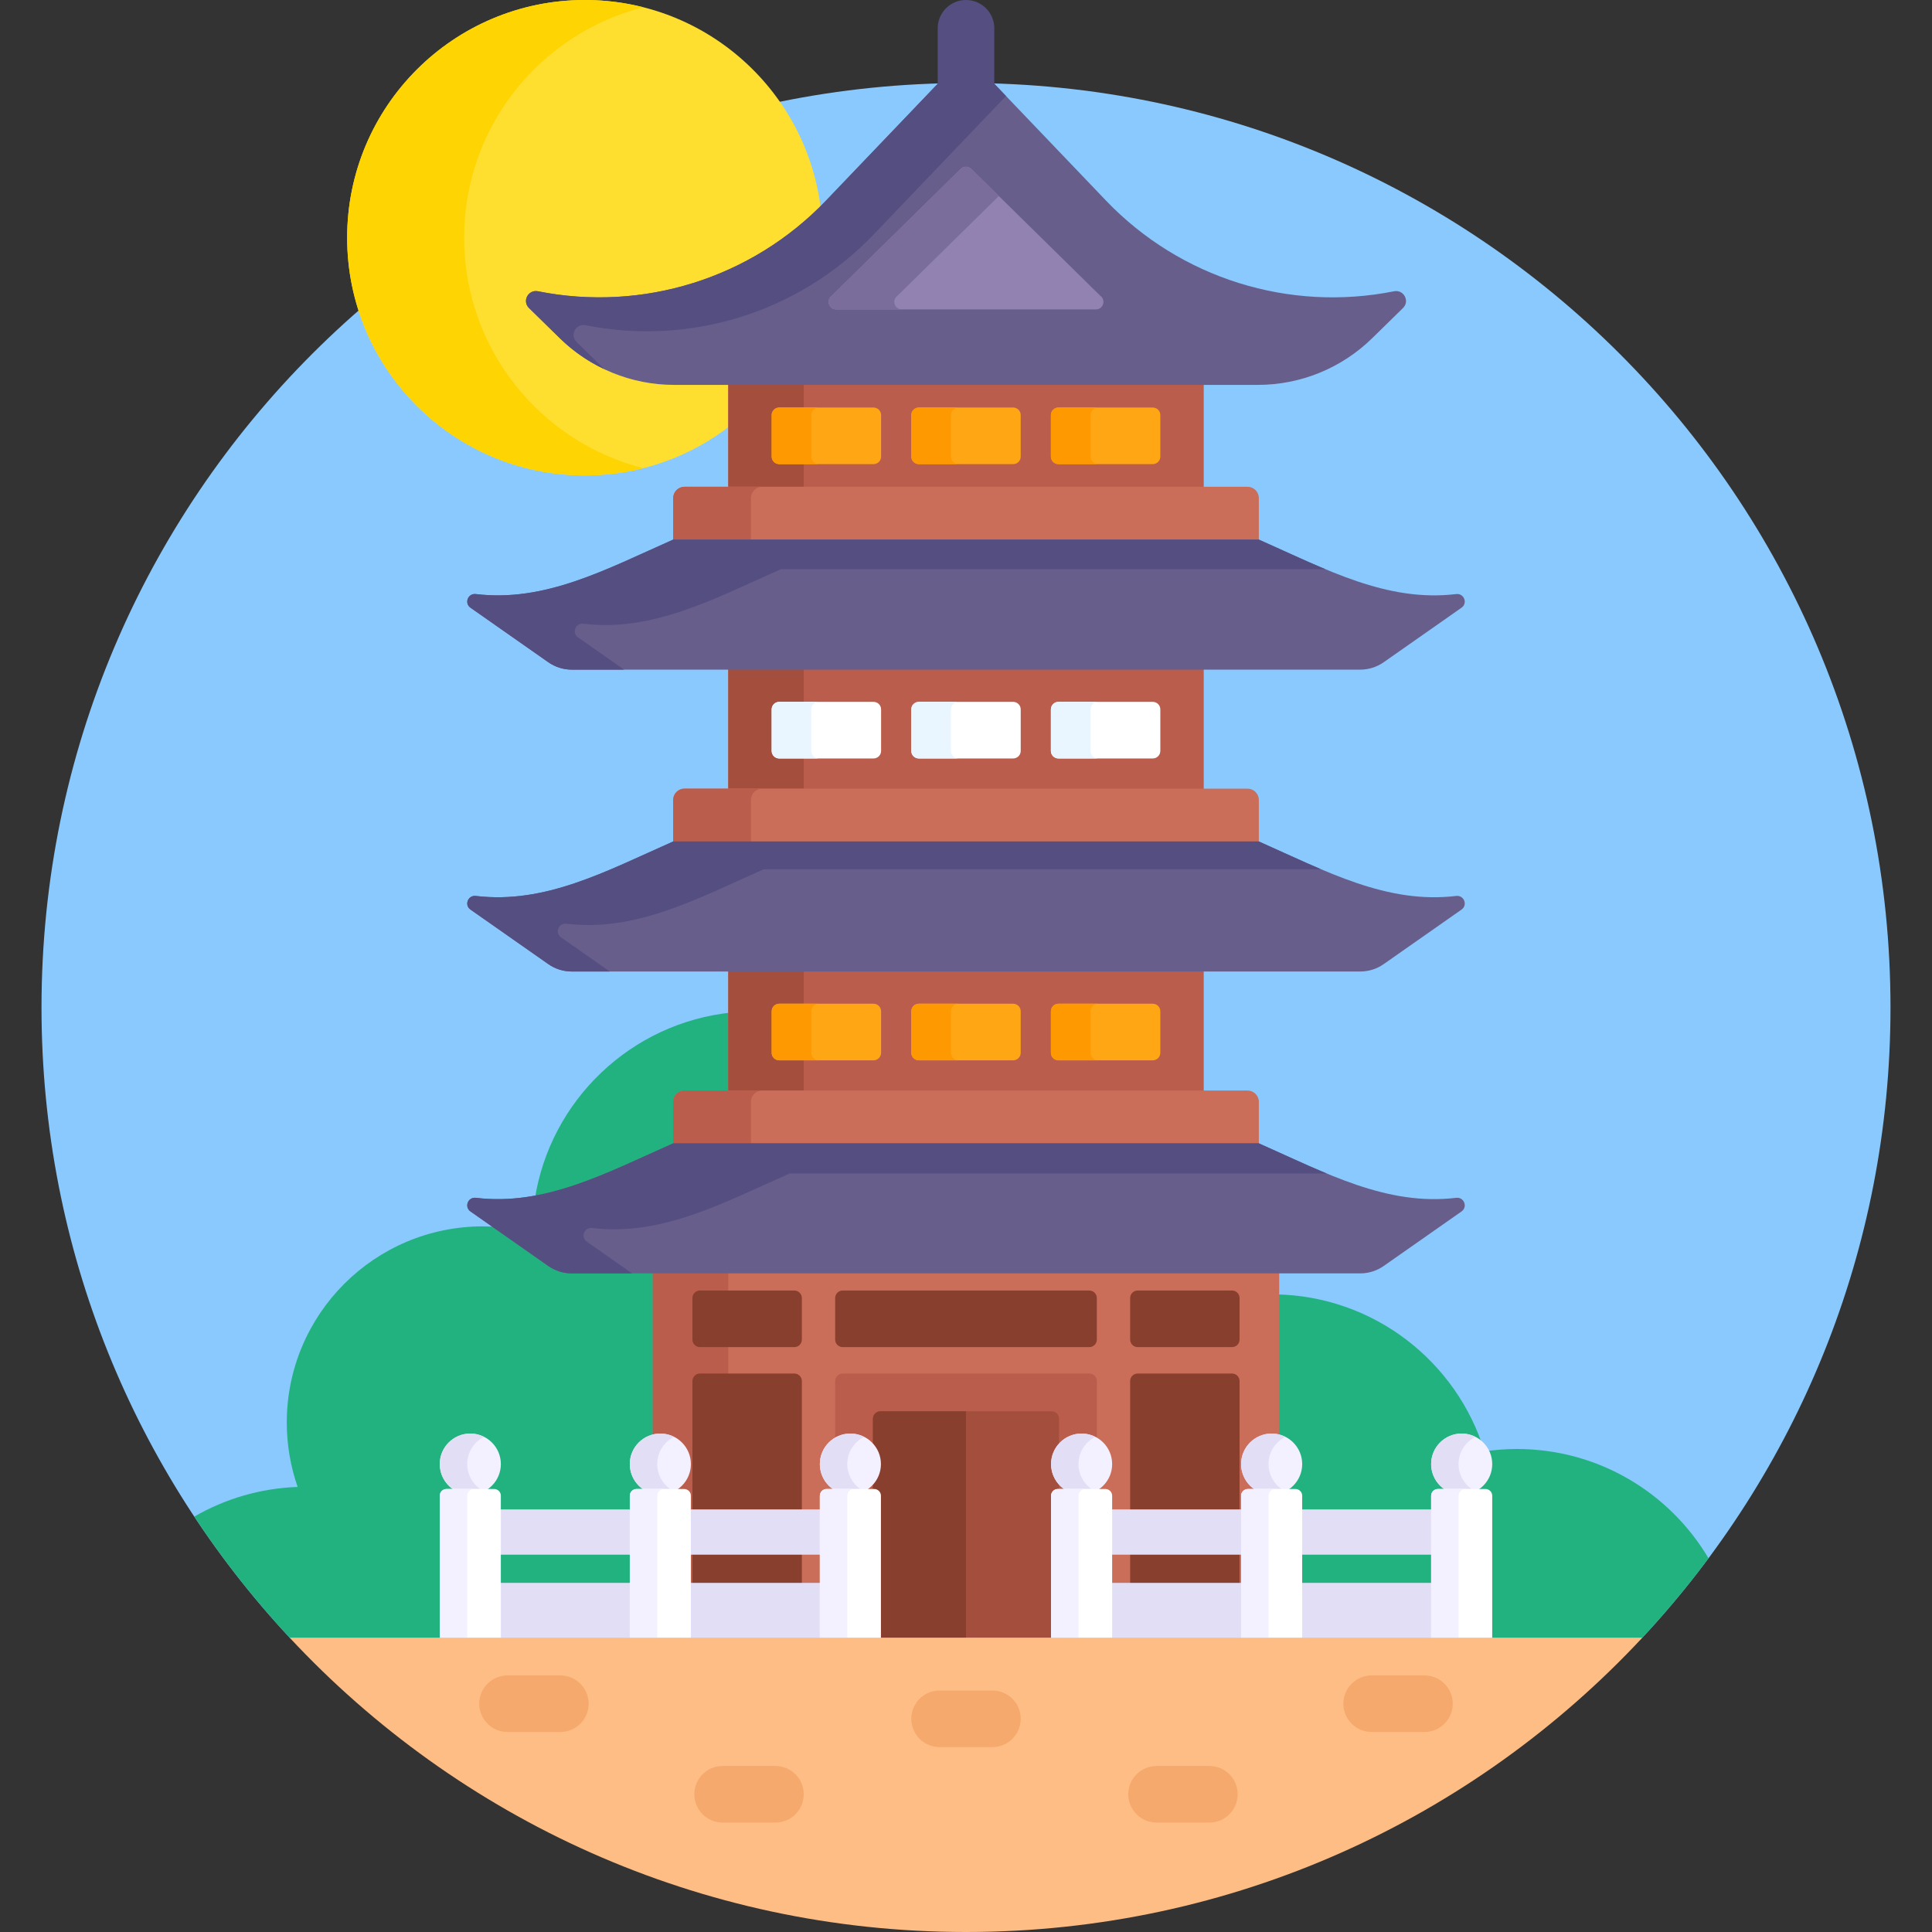 <?xml version="1.0" encoding="UTF-8"?> <svg xmlns="http://www.w3.org/2000/svg" id="Capa_1" height="512" viewBox="0 0 512 512" width="512"><rect x="0" y="0" width="512" height="512" fill="#333333" stroke="none"/><g><path d="m256 22c-135.31 0-245 109.69-245 245 0 64.541 24.969 123.24 65.757 167l3.585 1h351.316l3.585-1c40.788-43.76 65.757-102.459 65.757-167 0-135.31-109.69-245-245-245z" fill="#8ac9fe"></path><g><path d="m194 101h-15.35c-11.124 0-21.627-4.286-29.575-12.069l-8.186-8.016c-.703-.688-.497-1.454-.376-1.751.204-.499.703-1.033 1.493-1.033.118 0 .239.012.364.037 5.415 1.084 10.958 1.633 16.479 1.633 21.879 0 43.111-8.701 58.739-23.934-3.545-31.434-30.207-55.867-62.588-55.867-34.794 0-63 28.206-63 63s28.206 63 63 63c14.732 0 28.271-5.07 39-13.542z" fill="#fedf30"></path><path d="m123 63c0-29.445 20.202-54.166 47.5-61.073-4.959-1.255-10.151-1.927-15.5-1.927-34.794 0-63 28.206-63 63s28.206 63 63 63c5.349 0 10.541-.672 15.5-1.927-27.298-6.907-47.5-31.628-47.5-61.073z" fill="#fed402"></path></g><path d="m151.526 176.462c-2.031 0-3.984-.616-5.648-1.782l-20.621-14.448c-.54-.379-.448-.896-.384-1.1.109-.346.416-.714.95-.714.049 0 .099.003.15.009 1.96.236 3.962.355 5.951.355 14.094-.001 26.973-5.85 40.608-12.043 2.068-.939 4.155-1.887 6.267-2.824l.595-.264v-11.651c0-1.103.897-2 2-2h12.606v-29h-15.35c-11.124 0-21.627-4.286-29.575-12.069l-8.186-8.016c-.703-.688-.497-1.454-.376-1.751.204-.499.703-1.033 1.493-1.033.118 0 .239.012.364.037 5.415 1.084 10.958 1.633 16.479 1.633 22.852 0 45.014-9.472 60.804-25.985l35.171-36.782c.31-.324.728-.502 1.177-.502s.867.179 1.177.503l35.171 36.781c15.792 16.515 37.954 25.986 60.804 25.985 5.522 0 11.066-.549 16.479-1.633.125-.025.246-.037.364-.037.79 0 1.29.534 1.493 1.033.121.297.327 1.063-.376 1.751l-8.187 8.016c-7.949 7.783-18.452 12.069-29.576 12.069h-15.35v29h12.605c1.103 0 2 .897 2 2v11.65l.595.264c2.114.938 4.202 1.886 6.272 2.827 13.633 6.192 26.51 12.041 40.603 12.041 1.99 0 3.992-.12 5.951-.355.051-.006.101-.009.15-.009.534 0 .841.369.95.714.064.205.156.722-.384 1.1l-20.621 14.448c-1.664 1.166-3.617 1.782-5.648 1.782z" fill="#685e8b"></path><g><g><path d="m179.395 292c0-1.103.897-2 2-2h12.605v-21.689c-26.738 2.702-48.198 23.251-52.285 49.557 10.417-1.874 20.398-6.397 30.819-11.13 2.005-.911 4.028-1.83 6.074-2.738h.788v-12z" fill="#22b27f"></path></g><g fill="#22b27f"><path d="m402 384c-2.923 0-5.794.221-8.603.631-7.322-23.802-29.297-41.176-55.397-41.611v91.98h93.658l3.585-1c6.224-6.677 12.075-13.707 17.53-21.048-10.279-17.329-29.164-28.952-50.773-28.952z"></path><path d="m174 336.462h-22.474c-2.031 0-3.984-.616-5.648-1.782l-13.528-9.479c-1.436-.119-2.883-.202-4.35-.202-28.719 0-52 23.281-52 52 0 5.976 1.021 11.71 2.876 17.054-9.952.353-19.275 3.173-27.381 7.862 7.534 11.394 15.984 22.13 25.262 32.084l3.585 1h93.658z"></path></g></g><path d="m193 101h126v43h-126z" fill="#bb5d4c"></path><path d="m193 101h20v28h-20z" fill="#a44f3e"></path><path d="m178.607 144h154.786c.071.032.14.064.212.095v-12.095c0-1.657-1.343-3-3-3h-149.21c-1.657 0-3 1.343-3 3v12.095c.071-.031.141-.063.212-.095z" fill="#ca6e59"></path><g fill="#bb5d4c"><path d="m333.393 144c.071.032.14.064.212.095v-.095z"></path><path d="m199 132c0-1.657 1.343-3 3-3h-20.605c-1.657 0-3 1.343-3 3v12.095c.071-.032.14-.064.212-.095h20.393z"></path></g><path d="m193 176.462h126v47.538h-126z" fill="#bb5d4c"></path><path d="m193 176.462h20v32.538h-20z" fill="#a44f3e"></path><path d="m330.605 209h-149.21c-1.657 0-3 1.343-3 3v12.095c.071-.032.14-.064.212-.095h154.786c.071.032.14.064.212.095v-12.095c0-1.657-1.343-3-3-3z" fill="#ca6e59"></path><g fill="#bb5d4c"><path d="m199 212c0-1.657 1.343-3 3-3h-20.605c-1.657 0-3 1.343-3 3v12.095c.071-.032.14-.064.212-.095h20.393z"></path><path d="m333.393 224c.071.032.14.064.212.095v-.095z"></path></g><path d="m193 256.462h126v47.538h-126z" fill="#bb5d4c"></path><path d="m193 256.462h20v32.538h-20z" fill="#a44f3e"></path><path d="m330.605 289h-149.21c-1.657 0-3 1.343-3 3v12.095c.071-.032.14-.064.212-.095h154.786c.071.032.14.064.212.095v-12.095c0-1.657-1.343-3-3-3z" fill="#ca6e59"></path><g fill="#bb5d4c"><path d="m199 292c0-1.657 1.343-3 3-3h-20.605c-1.657 0-3 1.343-3 3v12.095c.071-.032.14-.064.212-.095h20.393z"></path><path d="m333.393 304c.071.032.14.064.212.095v-.095z"></path></g><path d="m173 336.462h166v98.538h-166z" fill="#ca6e59"></path><path d="m173 336.462h20v97.538h-20z" fill="#bb5d4c"></path><path d="m290.674 435v-69c0-1.104-.895-2-2-2h-65.349c-1.105 0-2 .896-2 2v69z" fill="#bb5d4c"></path><g fill="#883f2e"><g><path d="m212.5 435v-69c0-1.104-.895-2-2-2h-25c-1.105 0-2 .896-2 2v69z"></path><path d="m328.5 435v-69c0-1.104-.895-2-2-2h-25c-1.105 0-2 .896-2 2v69z"></path></g><path d="m288.674 357h-65.349c-1.105 0-2-.895-2-2v-11c0-1.105.895-2 2-2h65.349c1.105 0 2 .895 2 2v11c0 1.105-.895 2-2 2z"></path><g><path d="m210.5 357h-25c-1.105 0-2-.895-2-2v-11c0-1.105.895-2 2-2h25c1.105 0 2 .895 2 2v11c0 1.105-.895 2-2 2z"></path><path d="m326.5 357h-25c-1.105 0-2-.895-2-2v-11c0-1.105.895-2 2-2h25c1.105 0 2 .895 2 2v11c0 1.105-.895 2-2 2z"></path></g></g><g><g><path d="m231.5 281h-25c-1.105 0-2-.895-2-2v-11c0-1.105.895-2 2-2h25c1.105 0 2 .895 2 2v11c0 1.105-.895 2-2 2z" fill="#fea613"></path></g><g><path d="m268.5 281h-25c-1.105 0-2-.895-2-2v-11c0-1.105.895-2 2-2h25c1.105 0 2 .895 2 2v11c0 1.105-.895 2-2 2z" fill="#fea613"></path></g><g><path d="m305.5 281h-25c-1.105 0-2-.895-2-2v-11c0-1.105.895-2 2-2h25c1.105 0 2 .895 2 2v11c0 1.105-.895 2-2 2z" fill="#fea613"></path></g></g><g><g><path d="m231.5 201h-25c-1.105 0-2-.895-2-2v-11c0-1.105.895-2 2-2h25c1.105 0 2 .895 2 2v11c0 1.105-.895 2-2 2z" fill="#fff"></path></g><g><path d="m268.5 201h-25c-1.105 0-2-.895-2-2v-11c0-1.105.895-2 2-2h25c1.105 0 2 .895 2 2v11c0 1.105-.895 2-2 2z" fill="#fff"></path></g><g><path d="m305.5 201h-25c-1.105 0-2-.895-2-2v-11c0-1.105.895-2 2-2h25c1.105 0 2 .895 2 2v11c0 1.105-.895 2-2 2z" fill="#fff"></path></g><g fill="#eaf6ff"><path d="m215 199v-11c0-1.104.895-2 2-2h-10.5c-1.105 0-2 .896-2 2v11c0 1.104.895 2 2 2h10.5c-1.105 0-2-.896-2-2z"></path><path d="m252 199v-11c0-1.104.895-2 2-2h-10.5c-1.105 0-2 .896-2 2v11c0 1.104.895 2 2 2h10.5c-1.105 0-2-.896-2-2z"></path><path d="m289 199v-11c0-1.104.895-2 2-2h-10.5c-1.105 0-2 .896-2 2v11c0 1.104.895 2 2 2h10.5c-1.105 0-2-.896-2-2z"></path></g></g><g><g><path d="m231.5 123h-25c-1.105 0-2-.895-2-2v-11c0-1.105.895-2 2-2h25c1.105 0 2 .895 2 2v11c0 1.105-.895 2-2 2z" fill="#fea613"></path></g><path d="m215 121v-11c0-1.104.895-2 2-2h-10.5c-1.105 0-2 .896-2 2v11c0 1.104.895 2 2 2h10.5c-1.105 0-2-.896-2-2z" fill="#fe9901"></path><g><path d="m268.5 123h-25c-1.105 0-2-.895-2-2v-11c0-1.105.895-2 2-2h25c1.105 0 2 .895 2 2v11c0 1.105-.895 2-2 2z" fill="#fea613"></path></g><path d="m252 121v-11c0-1.104.895-2 2-2h-10.5c-1.105 0-2 .896-2 2v11c0 1.104.895 2 2 2h10.5c-1.105 0-2-.896-2-2z" fill="#fe9901"></path><g><path d="m305.5 123h-25c-1.105 0-2-.895-2-2v-11c0-1.105.895-2 2-2h25c1.105 0 2 .895 2 2v11c0 1.105-.895 2-2 2z" fill="#fea613"></path></g><path d="m289 121v-11c0-1.104.895-2 2-2h-10.5c-1.105 0-2 .896-2 2v11c0 1.104.895 2 2 2h10.5c-1.105 0-2-.896-2-2z" fill="#fe9901"></path></g><path d="m280.674 435v-59c0-1.104-.895-2-2-2h-45.349c-1.105 0-2 .896-2 2v59z" fill="#a44f3e"></path><path d="m256 435v-61h-22.674c-1.105 0-2 .896-2 2v59z" fill="#883f2e"></path><g><g fill="#e2def6"><g><path d="m131.731 400.012h36.175v11.991h-36.175z"></path><path d="m182.094 400.012h36.175v11.991h-36.175z"></path></g><g><path d="m182.094 419.476h36.175v15.524h-36.175z"></path><path d="m131.731 419.476h36.175v15.524h-36.175z"></path></g><g><path d="m293.731 400.012h36.175v11.991h-36.175z"></path><path d="m344.094 400.012h36.175v11.991h-36.175z"></path></g><g><path d="m293.731 419.476h36.175v15.524h-36.175z"></path><path d="m344.094 419.476h36.175v15.524h-36.175z"></path></g></g><g><circle cx="124.638" cy="388" fill="#f3f0ff" r="8.094"></circle><path d="m119.956 394.595h7.281c-2.069-1.465-3.425-3.867-3.425-6.595 0-3.162 1.817-5.893 4.46-7.225-1.094-.551-2.326-.869-3.634-.869-4.47 0-8.094 3.624-8.094 8.094 0 2.724 1.35 5.128 3.412 6.595z" fill="#e2def6"></path><path d="m132.732 435v-38.606c0-.993-.805-1.799-1.799-1.799h-12.591c-.993 0-1.799.805-1.799 1.799v38.606z" fill="#fff"></path><path d="m123.812 434v-37.606c0-.993.805-1.799 1.799-1.799h-7.268c-.993 0-1.799.805-1.799 1.799v37.606z" fill="#f3f0ff"></path></g><g><circle cx="175" cy="388" fill="#f3f0ff" r="8.094"></circle><path d="m170.319 394.595h7.281c-2.069-1.465-3.425-3.867-3.425-6.595 0-3.162 1.817-5.893 4.46-7.225-1.094-.551-2.326-.869-3.634-.869-4.47 0-8.094 3.624-8.094 8.094-.001 2.724 1.349 5.128 3.412 6.595z" fill="#e2def6"></path><path d="m183.094 435v-38.606c0-.993-.805-1.799-1.799-1.799h-12.591c-.993 0-1.799.805-1.799 1.799v38.606z" fill="#fff"></path><path d="m174.174 434v-37.606c0-.993.805-1.799 1.799-1.799h-7.268c-.993 0-1.799.805-1.799 1.799v37.606z" fill="#f3f0ff"></path></g><g><circle cx="225.362" cy="388" fill="#f3f0ff" r="8.094"></circle><path d="m220.681 394.595h7.281c-2.069-1.465-3.425-3.867-3.425-6.595 0-3.162 1.817-5.893 4.46-7.225-1.094-.551-2.326-.869-3.634-.869-4.47 0-8.094 3.624-8.094 8.094-.001 2.724 1.349 5.128 3.412 6.595z" fill="#e2def6"></path><path d="m233.456 435v-38.606c0-.993-.805-1.799-1.799-1.799h-12.591c-.993 0-1.799.805-1.799 1.799v38.606z" fill="#fff"></path><path d="m224.537 434v-37.606c0-.993.805-1.799 1.799-1.799h-7.268c-.993 0-1.799.805-1.799 1.799v37.606z" fill="#f3f0ff"></path></g><g><circle cx="286.638" cy="388" fill="#f3f0ff" r="8.094"></circle><path d="m281.956 394.595h7.281c-2.069-1.465-3.425-3.867-3.425-6.595 0-3.162 1.817-5.893 4.46-7.225-1.094-.551-2.326-.869-3.634-.869-4.47 0-8.094 3.624-8.094 8.094 0 2.724 1.35 5.128 3.412 6.595z" fill="#e2def6"></path><path d="m294.732 435v-38.606c0-.993-.805-1.799-1.799-1.799h-12.591c-.993 0-1.799.805-1.799 1.799v38.606z" fill="#fff"></path><path d="m285.812 434v-37.606c0-.993.805-1.799 1.799-1.799h-7.268c-.993 0-1.799.805-1.799 1.799v37.606z" fill="#f3f0ff"></path></g><g><circle cx="337" cy="388" fill="#f3f0ff" r="8.094"></circle><path d="m332.319 394.595h7.281c-2.069-1.465-3.425-3.867-3.425-6.595 0-3.162 1.817-5.893 4.46-7.225-1.094-.551-2.326-.869-3.634-.869-4.47 0-8.094 3.624-8.094 8.094-.001 2.724 1.349 5.128 3.412 6.595z" fill="#e2def6"></path><path d="m345.094 435v-38.606c0-.993-.805-1.799-1.799-1.799h-12.591c-.993 0-1.799.805-1.799 1.799v38.606z" fill="#fff"></path><path d="m336.174 434v-37.606c0-.993.805-1.799 1.799-1.799h-7.268c-.993 0-1.799.805-1.799 1.799v37.606z" fill="#f3f0ff"></path></g><g><circle cx="387.362" cy="388" fill="#f3f0ff" r="8.094"></circle><path d="m382.681 394.595h7.281c-2.069-1.465-3.425-3.867-3.425-6.595 0-3.162 1.817-5.893 4.46-7.225-1.094-.551-2.326-.869-3.634-.869-4.47 0-8.094 3.624-8.094 8.094-.001 2.724 1.349 5.128 3.412 6.595z" fill="#e2def6"></path><path d="m395.456 435v-38.606c0-.993-.805-1.799-1.799-1.799h-12.591c-.993 0-1.799.805-1.799 1.799v38.606z" fill="#fff"></path><path d="m386.537 434v-37.606c0-.993.805-1.799 1.799-1.799h-7.268c-.993 0-1.799.805-1.799 1.799v37.606z" fill="#f3f0ff"></path></g></g><path d="m333.605 303h-155.21c-17.876 7.929-33.936 16.64-52.302 14.434-2.077-.25-3.123 2.416-1.409 3.617l20.621 14.448c1.823 1.277 3.996 1.963 6.222 1.963h208.948c2.226 0 4.399-.685 6.222-1.963l20.621-14.448c1.714-1.201.668-3.866-1.409-3.617-18.368 2.206-34.429-6.505-52.304-14.434z" fill="#685e8b"></path><g><path d="m155.508 329.051c-1.714-1.201-.668-3.866 1.409-3.617 18.366 2.206 34.427-6.505 52.302-14.434h142.396c-5.9-2.44-11.848-5.266-18.011-8h-155.21c-17.876 7.929-33.936 16.64-52.302 14.434-2.077-.25-3.123 2.416-1.409 3.617l20.621 14.448c1.823 1.277 3.996 1.963 6.222 1.963h15.986z" fill="#554e81"></path></g><path d="m333.605 223h-155.21c-17.876 7.929-33.936 16.64-52.302 14.434-2.077-.25-3.123 2.416-1.409 3.617l20.621 14.448c1.823 1.277 3.996 1.963 6.222 1.963h208.948c2.226 0 4.399-.685 6.222-1.963l20.621-14.448c1.714-1.201.668-3.866-1.409-3.617-18.368 2.206-34.429-6.505-52.304-14.434z" fill="#685e8b"></path><g><path d="m148.684 248.413c-1.714-1.201-.668-3.866 1.409-3.617 18.366 2.206 34.427-6.505 52.302-14.434h147.698c-5.402-2.288-10.855-4.864-16.489-7.363h-155.21c-17.876 7.929-33.936 16.64-52.302 14.434-2.077-.25-3.123 2.416-1.409 3.617l20.621 14.448c1.823 1.277 3.996 1.963 6.222 1.963h10.072z" fill="#554e81"></path></g><path d="m333.605 143h-155.21c-17.876 7.929-33.936 16.64-52.302 14.434-2.077-.25-3.123 2.416-1.409 3.617l20.621 14.448c1.823 1.277 3.996 1.963 6.222 1.963h208.948c2.226 0 4.399-.685 6.222-1.963l20.621-14.448c1.714-1.201.668-3.866-1.409-3.617-18.368 2.206-34.429-6.505-52.304-14.434z" fill="#685e8b"></path><g><path d="m153.184 168.913c-1.714-1.201-.668-3.866 1.409-3.617 18.366 2.206 34.427-6.505 52.302-14.434h144.391c-5.792-2.409-11.633-5.18-17.681-7.863h-155.21c-17.876 7.929-33.936 16.64-52.302 14.434-2.077-.25-3.123 2.416-1.409 3.617l20.621 14.448c1.823 1.277 3.996 1.963 6.222 1.963h13.858z" fill="#554e81"></path></g><g><path d="m76.757 434c44.725 47.983 108.473 78 179.243 78s134.518-30.017 179.243-78z" fill="#ffbd86"></path></g><path d="m293.071 53.126-35.171-36.782c-1.035-1.082-2.764-1.082-3.799 0l-35.171 36.782c-19.808 20.715-48.696 29.6-76.363 24.063-2.574-.515-4.252 2.605-2.377 4.441l8.186 8.016c8.087 7.919 18.955 12.354 30.274 12.354h154.7c11.319 0 22.187-4.435 30.275-12.354l8.186-8.016c1.875-1.836.197-4.956-2.377-4.441-27.668 5.536-56.555-3.349-76.363-24.063z" fill="#685e8b"></path><path d="m263.5 22.201v-14.701c0-4.142-3.358-7.5-7.5-7.5s-7.5 3.358-7.5 7.5v14.701l-29.571 30.925c-19.808 20.715-48.696 29.6-76.363 24.063-2.574-.515-4.252 2.605-2.377 4.441l8.186 8.016c3.48 3.408 7.478 6.166 11.802 8.208l-7.377-7.224c-1.875-1.836-.197-4.956 2.377-4.441 27.667 5.537 56.555-3.348 76.363-24.063l35.068-36.674z" fill="#554e81"></path><path d="m291.606 78.403-34.161-33.595c-.788-.824-2.103-.824-2.891 0l-34.161 33.595c-1.546 1.147-.734 3.597 1.191 3.597h68.832c1.925 0 2.737-2.45 1.19-3.597z" fill="#9182b1"></path><path d="m237.811 78.403 26.898-26.452-7.263-7.143c-.788-.824-2.103-.824-2.891 0l-34.161 33.595c-1.547 1.147-.735 3.597 1.19 3.597h17.418c-1.925 0-2.737-2.45-1.191-3.597z" fill="#7a6d9b"></path><path d="m215 279v-11c0-1.104.895-2 2-2h-10.5c-1.105 0-2 .896-2 2v11c0 1.104.895 2 2 2h10.5c-1.105 0-2-.896-2-2z" fill="#fe9901"></path><path d="m252 279v-11c0-1.104.895-2 2-2h-10.5c-1.105 0-2 .896-2 2v11c0 1.104.895 2 2 2h10.5c-1.105 0-2-.896-2-2z" fill="#fe9901"></path><path d="m289 279v-11c0-1.104.895-2 2-2h-10.5c-1.105 0-2 .896-2 2v11c0 1.104.895 2 2 2h10.5c-1.105 0-2-.896-2-2z" fill="#fe9901"></path><g><g><path d="m263 463h-14c-4.142 0-7.5-3.358-7.5-7.5s3.358-7.5 7.5-7.5h14c4.142 0 7.5 3.358 7.5 7.5s-3.358 7.5-7.5 7.5z" fill="#f6a96c"></path></g><g><g><g><path d="m320.5 483h-14c-4.142 0-7.5-3.358-7.5-7.5s3.358-7.5 7.5-7.5h14c4.142 0 7.5 3.358 7.5 7.5s-3.358 7.5-7.5 7.5z" fill="#f6a96c"></path></g><g><path d="m205.5 483h-14c-4.142 0-7.5-3.358-7.5-7.5s3.358-7.5 7.5-7.5h14c4.142 0 7.5 3.358 7.5 7.5s-3.358 7.5-7.5 7.5z" fill="#f6a96c"></path></g></g><g><g><path d="m148.5 459h-14c-4.142 0-7.5-3.358-7.5-7.5s3.358-7.5 7.5-7.5h14c4.142 0 7.5 3.358 7.5 7.5s-3.358 7.5-7.5 7.5z" fill="#f6a96c"></path></g><g><path d="m377.5 459h-14c-4.142 0-7.5-3.358-7.5-7.5s3.358-7.5 7.5-7.5h14c4.142 0 7.5 3.358 7.5 7.5s-3.358 7.5-7.5 7.5z" fill="#f6a96c"></path></g></g></g></g></g></svg> 